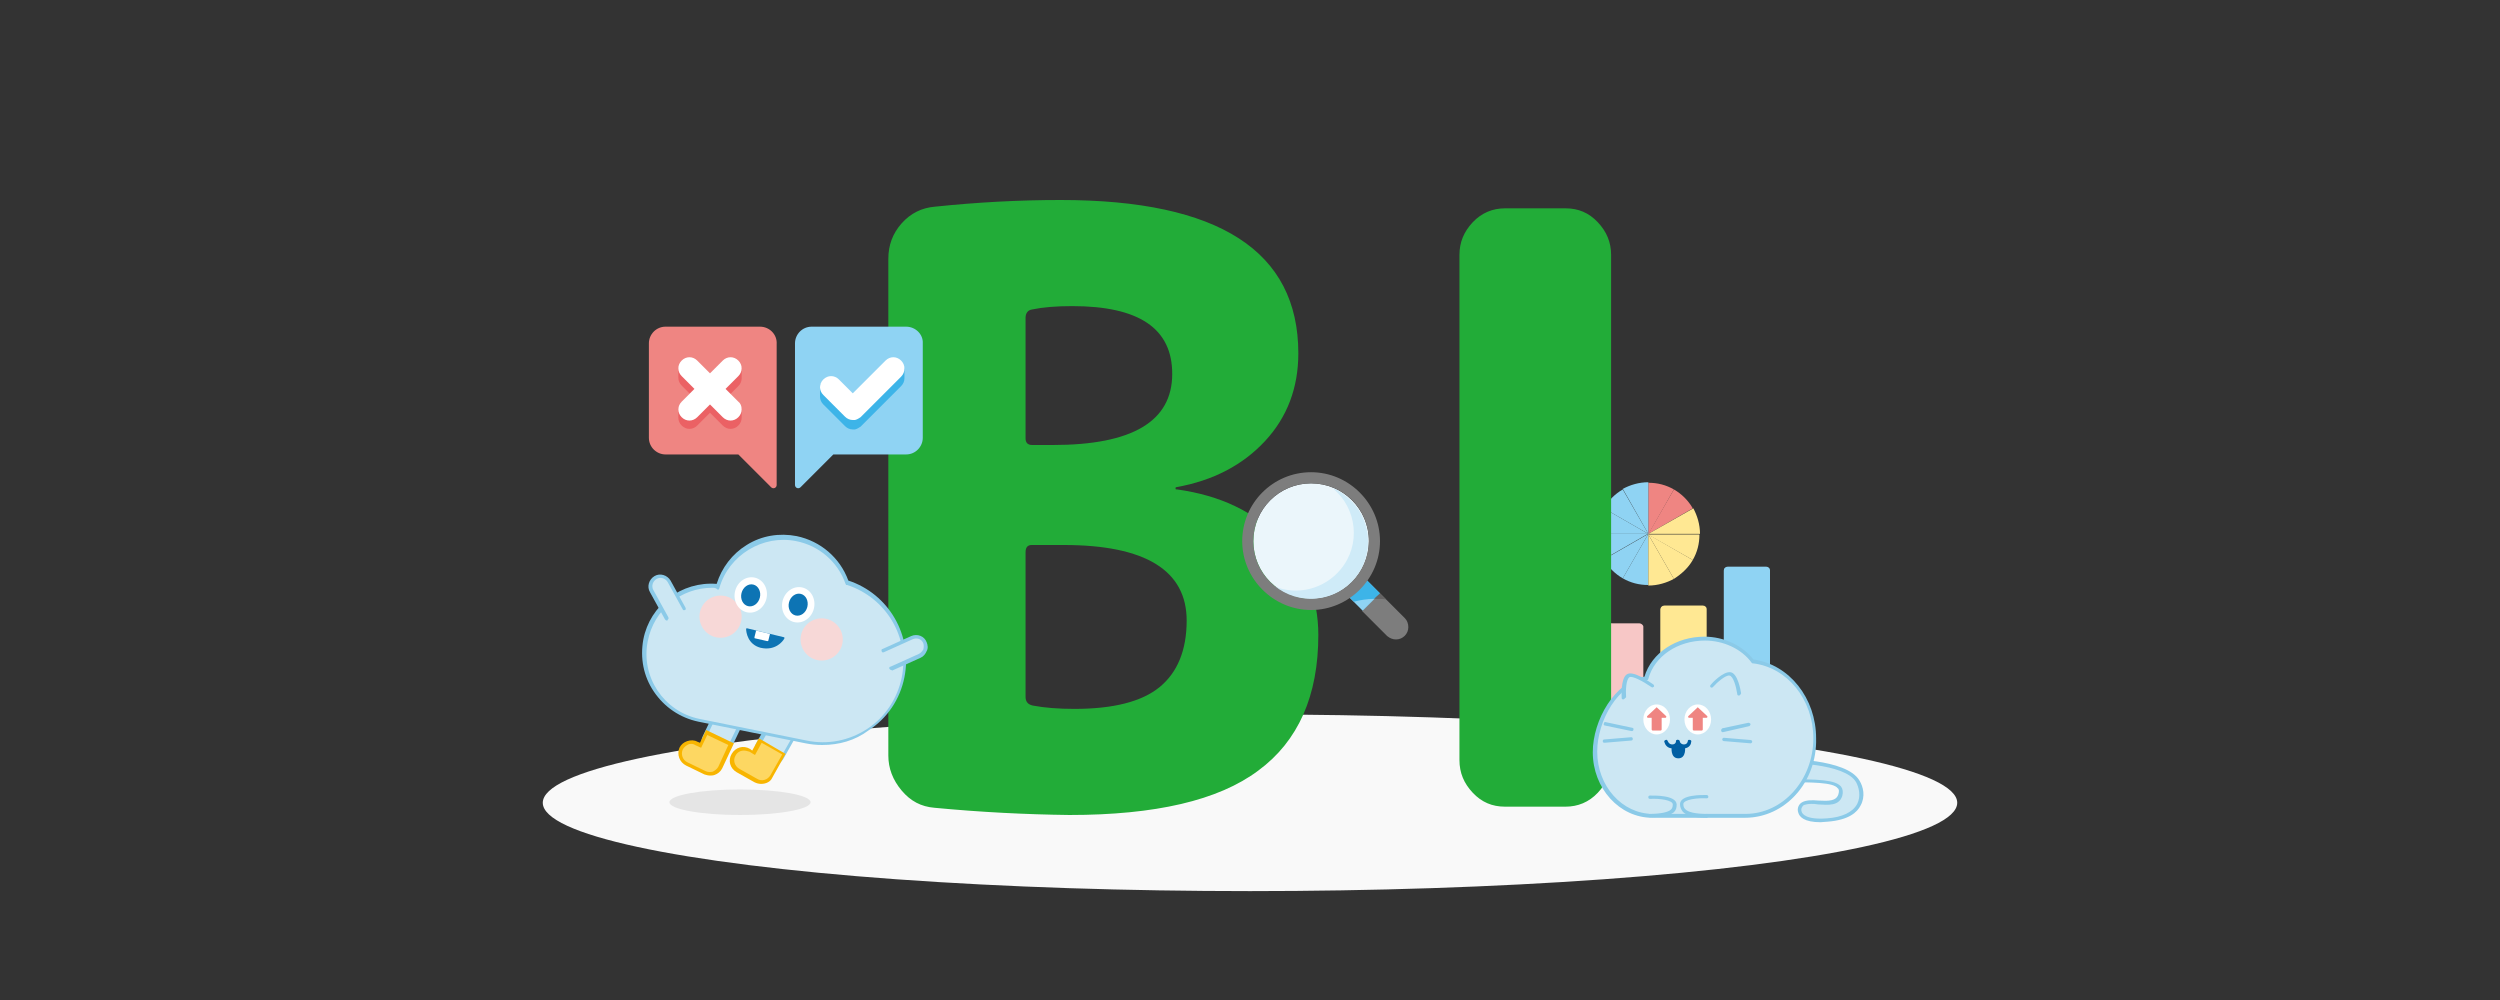 <svg xmlns="http://www.w3.org/2000/svg" width="450" height="180" xml:space="preserve">
  <rect width="100%" height="100%" fill="#333333" stroke="none"/>
  <style>
    .st0{fill:#f7c7c6}.st1{fill:#ffe893}.st2{fill:#8fd3f3}.st3{fill:#eb6164}.st4{fill:#ef8582}.st7{fill:#cce7f3}.st8{fill:#8bcae8}.st9{fill:#fdd762}.st10{fill:#f8b500}.st11{fill:#f7d8d7}.st12{fill:#0d74b4}.st13{fill:#fff}.st15{fill:#005fa3}.st16{fill:#3db4e8}.st17{fill:#7d7d7d}
  </style>
  <switch>
    <g>
      <path class="st0" d="M295.1 112.2h-6.9c-.4 0-.7.3-.7.6v14c0 .4.3.6.7.6h6.9c.4 0 .7-.3.7-.6v-14c0-.3-.4-.6-.7-.6z"/>
      <path class="st0" d="M289.6 126.8v-14c0-.4.3-.6.7-.6h-2.1c-.4 0-.7.3-.7.6v14c0 .4.3.6.7.6h2.1c-.4 0-.7-.3-.7-.6z"/>
      <path class="st1" d="M306.5 109h-6.9c-.4 0-.7.3-.7.6v17.1c0 .4.3.6.7.6h6.9c.4 0 .7-.3.7-.6v-17.1c0-.3-.3-.6-.7-.6z"/>
      <path class="st1" d="M301 126.8v-17.1c0-.4.3-.6.7-.6h-2.1c-.4 0-.7.3-.7.6v17.1c0 .4.3.6.7.6h2.1c-.4 0-.7-.3-.7-.6z"/>
      <path class="st2" d="M317.9 102H311c-.4 0-.7.3-.7.6v24.1c0 .4.3.6.7.6h6.9c.4 0 .7-.3.7-.6v-24.1c0-.3-.3-.6-.7-.6z"/>
      <path class="st2" d="M312.4 126.8v-24.1c0-.4.3-.6.7-.6H311c-.4 0-.7.3-.7.6v24.1c0 .4.3.6.7.6h2.1c-.4 0-.7-.3-.7-.6z"/>
      <path class="st3" d="M296.7 96.1zm0 0zm0 0z"/>
      <path class="st1" d="M304.7 100.8c.8-1.4 1.2-2.9 1.2-4.6h-9.3l8.1 4.6z"/>
      <path class="st3" d="M296.7 96.1z"/>
      <path class="st4" d="m296.7 96.1 8-4.6c-.8-1.4-2-2.6-3.4-3.4l-4.6 8z"/>
      <path class="st3" d="M296.7 96.1zm0 0z"/>
      <path class="st1" d="M296.7 96.1h9.3c0-1.7-.5-3.3-1.2-4.6l-8.1 4.6z"/>
      <path class="st2" d="m296.7 96.1-4.6 8c1.4.8 2.9 1.2 4.6 1.2v-9.2z"/>
      <path class="st1" d="M296.7 105.4c1.7 0 3.3-.5 4.6-1.2l-4.6-8v9.2z"/>
      <path class="st1" d="m304.7 100.8-8-4.6 4.6 8c1.4-.9 2.6-2 3.4-3.4z"/>
      <path class="st2" d="m296.7 96.1-8 4.6c.8 1.4 2 2.6 3.4 3.4l4.6-8z"/>
      <path class="st4" d="M301.3 88.1c-1.4-.8-2.9-1.2-4.6-1.2v9.3l4.6-8.1z"/>
      <path class="st2" d="M292.1 88.1c-1.4.8-2.6 2-3.4 3.4l8 4.6-4.6-8z"/>
      <path class="st2" d="M296.7 96.1v-9.3c-1.7 0-3.3.5-4.6 1.2l4.6 8.1zm-9.3 0c0 1.7.5 3.3 1.2 4.6l8-4.6h-9.2z"/>
      <path class="st2" d="m296.7 96.1-8-4.6c-.8 1.4-1.2 2.9-1.2 4.6h9.2z"/>
      <ellipse cx="225" cy="144.5" rx="127.3" ry="15.9" style="fill:#f9f9f9"/>
      <path d="M168.2 145.4c-2.4-.2-4.3-1.2-5.9-3.1-1.6-1.9-2.4-4-2.4-6.3V46.6c0-2.5.8-4.6 2.4-6.4 1.6-1.8 3.6-2.8 6-3 7.7-.8 15.2-1.2 22.6-1.2 28.5 0 42.8 9.2 42.8 27.6 0 6.2-2 11.5-6 15.8-4 4.3-9.3 7.1-16 8.3-.1 0-.1.1-.1.3 0 .1.1.1.3.1 7.8 1.1 13.9 4 18.5 8.9 4.6 4.8 6.9 10.6 6.9 17.3 0 10.9-3.6 19.1-10.8 24.4-7.2 5.4-18.6 8-34 8-7.9-.1-15.9-.5-24.3-1.3zm16.4-88.2v21.7c0 .8.4 1.2 1.2 1.2h3.7c14.4 0 21.5-4.3 21.5-12.8 0-8.2-6-12.2-18-12.2-2.9 0-5.3.2-7.2.6-.8.1-1.2.7-1.2 1.5zm0 42.2v26c0 .9.4 1.4 1.3 1.6 2.1.4 4.6.6 7.5.6 7 0 12.1-1.3 15.3-3.9 3.2-2.6 4.9-6.6 4.9-12 0-9-7.4-13.6-22.1-13.6h-5.8c-.7 0-1.1.4-1.1 1.3zm86.3 45.8c-2.3 0-4.2-.8-5.8-2.5-1.6-1.7-2.4-3.6-2.4-5.9V45.9c0-2.3.8-4.2 2.4-5.9 1.6-1.7 3.6-2.5 5.8-2.5h10.9c2.3 0 4.2.8 5.8 2.5 1.6 1.7 2.4 3.6 2.4 5.9v90.9c0 2.3-.8 4.2-2.4 5.9-1.6 1.7-3.6 2.5-5.8 2.5h-10.9z" style="fill:#22ac38"/>
      <path class="st7" d="m128.3 135.6-.4-.2c-1.1-.5-1.6-1.9-1.1-3l2-4.3c.5-1.1 1.9-1.6 3-1.1l.4.2c1.1.5 1.6 1.9 1.1 3l-2 4.3c-.5 1.1-1.8 1.6-3 1.1z"/>
      <path class="st8" d="M129.4 136.2c-.3 0-.7-.1-1-.2l-.8-.4c-.6-.3-1-.7-1.2-1.3-.2-.6-.2-1.2.1-1.8l2.3-4.8c.3-.6.7-1 1.3-1.2.6-.2 1.2-.2 1.8.1l.8.4c.6.3 1 .7 1.2 1.3.2.6.2 1.2-.1 1.8l-2.3 4.8c-.4.8-1.2 1.3-2.1 1.3zm-.7-.8c.8.4 1.8 0 2.2-.8l2.3-4.8c.2-.4.2-.8.1-1.3-.2-.4-.5-.8-.9-.9l-.8-.4c-.4-.2-.8-.2-1.3-.1-.4.2-.8.5-.9.9l-2.3 4.8c-.2.4-.2.8-.1 1.3.2.4.5.8.9.9l.8.4z"/>
      <path class="st9" d="m127.2 131.8-1.1 2.3-.8-.4c-1-.5-2.3 0-2.8 1s0 2.3 1 2.8l3.3 1.6c1 .5 2.3 0 2.8-1l2-4.2-4.4-2.1z"/>
      <path class="st10" d="M127.8 139.6c-.3 0-.7-.1-1-.2l-3.3-1.6c-1.2-.6-1.7-2-1.2-3.2.3-.6.8-1 1.4-1.2.6-.2 1.3-.2 1.8.1l.5.2 1.1-2.3 5 2.4-2.1 4.5c-.3.6-.8 1-1.4 1.2-.3.1-.6.1-.8.1zm-3.3-5.7c-.2 0-.4 0-.6.1-.4.2-.8.5-1 .9-.4.9 0 1.9.8 2.3l3.3 1.6c.4.2.9.2 1.3.1.4-.2.8-.5 1-.9l1.8-3.9-3.8-1.8-1.1 2.3-1.1-.5c-.1-.1-.4-.2-.6-.2z"/>
      <path class="st7" d="m137.8 137.1-.3-.2c-1.1-.6-1.4-2-.8-3.1l2.4-4.1c.6-1.1 2-1.4 3.1-.8l.3.2c1.1.6 1.4 2 .8 3.1l-2.4 4.1c-.7 1-2.1 1.4-3.1.8z"/>
      <path class="st8" d="M139 137.8c-.4 0-.8-.1-1.1-.3l-.9-.5c-.5-.3-.9-.8-1.1-1.4-.2-.6-.1-1.2.2-1.8l2.6-4.6c.6-1.1 2-1.5 3.2-.9l.8.5c1.1.6 1.5 2 .9 3.2l-2.6 4.6c-.5.8-1.2 1.2-2 1.2zm1.8-9c-.6 0-1.1.3-1.4.8l-2.6 4.6c-.2.4-.3.8-.2 1.3s.4.8.8 1l.8.5c.8.5 1.8.2 2.3-.6l2.6-4.6c.5-.8.2-1.8-.6-2.3l-.8-.5c-.3-.2-.6-.2-.9-.2z"/>
      <path class="st9" d="m136.9 133.3-1.2 2.2-.7-.4c-1-.6-2.3-.2-2.8.8-.6 1-.2 2.3.8 2.8l3.2 1.8c1 .6 2.3.2 2.8-.8l2.3-4-4.4-2.4z"/>
      <path class="st10" d="M137 141.1c-.4 0-.8-.1-1.2-.3l-3.2-1.8c-1.2-.7-1.6-2.1-.9-3.3.7-1.2 2.1-1.6 3.3-.9l.4.3 1.2-2.2 4.8 2.8-2.4 4.3c-.3.7-1.1 1.1-2 1.1zm-3.1-6c-.6 0-1.2.3-1.5.9-.5.8-.2 1.9.7 2.4l3.2 1.8c.8.5 1.9.2 2.4-.7l2.1-3.7-3.7-2.1-1.2 2.2-1-.6c-.4-.1-.7-.2-1-.2z"/>
      <path class="st7" d="M145.1 133.5c8 1.6 15.9-3.6 17.5-11.6 1.5-7.5-2.9-14.8-10-17.1-1.4-3.9-4.7-7.1-9.1-7.9-6.3-1.3-12.4 2.5-14.2 8.6-6.1-.6-11.8 3.6-13.1 9.8-1.3 6.6 3 13.1 9.6 14.4l19.3 3.8z"/>
      <path class="st8" d="M148 134.1c-1 0-2-.1-3-.3l-19.3-3.9c-3.3-.7-6.1-2.6-8-5.4-1.9-2.8-2.5-6.1-1.9-9.4 1.2-6.2 6.9-10.5 13.2-10 .9-2.9 2.8-5.4 5.4-7 2.7-1.7 5.9-2.2 9-1.6 4.3.9 7.8 3.9 9.3 8 7.3 2.4 11.6 9.9 10.1 17.4-.8 4-3.1 7.4-6.5 9.6-2.4 1.8-5.3 2.6-8.3 2.6zm-19.8-28.3c-5.6 0-10.5 3.9-11.6 9.6-1.3 6.4 2.9 12.7 9.3 14l19.3 3.9c3.8.8 7.7 0 10.9-2.1s5.4-5.4 6.2-9.2c1.5-7.3-2.8-14.4-9.8-16.7h-.2l-.1-.2c-1.4-4-4.8-6.9-8.9-7.7-6-1.2-12.1 2.5-13.8 8.4l-.1.3h-.3c-.2-.3-.6-.3-.9-.3z"/>
      <path class="st7" d="m120 111.4-2.7-4.9c-.5-.9-.2-2 .7-2.5.9-.5 2-.2 2.5.7l2.7 4.9"/>
      <path class="st8" d="M120 111.7c-.1 0-.2-.1-.3-.2l-2.7-4.9c-.6-1-.2-2.3.8-2.9 1-.6 2.3-.2 2.9.8l2.7 4.9c.1.2 0 .4-.1.4-.2.1-.4 0-.4-.1l-2.7-4.9c-.4-.7-1.3-1-2-.6s-1 1.3-.6 2l2.7 4.9c.1.2 0 .4-.1.4 0 .2-.1.2-.2.2z"/>
      <path class="st7" d="m160.4 120.3 5.1-2.3c.9-.4 1.3-1.5.9-2.4-.4-.9-1.5-1.3-2.4-.9l-5.1 2.3"/>
      <path class="st8" d="M160.4 120.6c-.1 0-.2-.1-.3-.2-.1-.2 0-.4.2-.4l5.1-2.3c.4-.2.6-.5.8-.8.1-.4.1-.8 0-1.1-.3-.8-1.2-1.1-2-.7l-5.1 2.3c-.2.1-.4 0-.4-.2-.1-.2 0-.4.2-.4l5.1-2.3c1.1-.5 2.4 0 2.8 1.1.2.5.3 1.1 0 1.6-.2.5-.6 1-1.1 1.2l-5.1 2.3c-.1-.1-.2-.1-.2-.1z"/>
      <circle class="st11" cx="129.7" cy="111" r="3.8"/>
      <path class="st12" d="M134.5 113.1c-.1 0-.2 0-.2.1 0 .6.3 2.8 2.6 3.4 2.6.6 4-1.1 4.3-1.7 0-.1 0-.2-.1-.2l-6.6-1.6z"/>
      <path class="st13" d="m136.1 113.5-.3 1.2c0 .1 0 .2.1.2l2.2.5c.1 0 .2 0 .2-.1l.3-1.2-2.5-.6z"/>
      <circle class="st11" cx="147.9" cy="115.1" r="3.8"/>
      <ellipse transform="rotate(-76.054 135.112 107.072)" class="st13" cx="135.1" cy="107.1" rx="3.2" ry="2.9"/>
      <ellipse transform="rotate(-76.054 143.666 108.893)" class="st13" cx="143.7" cy="108.9" rx="3.2" ry="2.9"/>
      <ellipse transform="rotate(-76.054 135.088 107.169)" class="st12" cx="135.1" cy="107.2" rx="2" ry="1.7"/>
      <ellipse transform="rotate(-76.054 143.647 108.89)" class="st12" cx="143.7" cy="108.9" rx="2" ry="1.7"/>
      <ellipse cx="133.2" cy="144.4" rx="12.7" ry="2.3" style="fill:#e5e5e5"/>
      <path class="st7" d="M320.4 136.9s11.7-.1 13.9 3.7c1.3 2.2 1.3 6.5-5.4 7-5.7.5-5.5-2.3-4.4-3 1.5-1 5.9 1 6.7-1.5.8-2.5-2.5-2.7-10.3-2.6s-.5-3.6-.5-3.6"/>
      <path class="st8" d="M327.7 148c-3 0-3.8-1-4-1.7-.3-.8.1-1.6.7-1.9.7-.4 1.8-.4 2.9-.3 1.9.1 3.2.1 3.6-1.1.2-.6.1-1-.1-1.1-.8-1.1-4.6-1.1-9.9-1.1-2.5 0-3.7-.3-3.9-1.1-.3-1.2 2.4-2.7 3.3-3.1h.2c.5 0 11.9-.1 14.2 3.9.7 1.1 1.1 2.9.2 4.5-.6 1.2-2.1 2.6-5.9 2.9-.5 0-.9.1-1.3.1zm-1.7-3.3c-.5 0-1 .1-1.3.2-.3.2-.6.7-.4 1.2.1.4.8 1.5 4.6 1.2 2.7-.2 4.6-1.1 5.4-2.6.7-1.4.3-3-.2-3.9-2-3.5-12.6-3.5-13.6-3.5-1.5.8-3 1.9-2.9 2.4 0 .1.3.6 3.3.6 6.6-.1 9.5.1 10.5 1.3.3.4.4 1 .2 1.7-.6 1.8-2.5 1.6-4.3 1.5-.5-.1-.9-.1-1.3-.1z"/>
      <path class="st7" d="M314.1 146.9c6.9 0 12.6-6.3 12.6-14 0-7.2-4.9-13.1-11.2-13.9-1.6-2.2-4.8-4.1-8.6-4.1-4.9 0-9.3 2.8-10.6 7.1-5.2.6-9.2 7.3-9.2 13.3 0 6.3 4.6 11.5 10.3 11.5h16.7z"/>
      <path class="st8" d="M314.1 147.2h-16.7c-5.9 0-10.7-5.3-10.7-11.8 0-5.8 4-12.7 9.3-13.6 1.3-4.3 5.7-7.2 10.8-7.2 3.5 0 6.9 1.6 8.8 4.1 6.5.9 11.3 7 11.3 14.2.2 7.9-5.6 14.3-12.8 14.3zm-7.2-31.9c-4.9 0-9.1 2.8-10.2 6.9l-.1.2h-.2c-5.1.6-8.9 7.3-8.9 12.9 0 6.2 4.5 11.2 10 11.2h16.7c6.7 0 12.2-6.1 12.2-13.6 0-7-4.7-12.8-10.9-13.5h-.1l-.1-.1c-1.8-2.5-5.1-4-8.4-4z"/>
      <ellipse class="st13" cx="298.2" cy="129.5" rx="2.4" ry="2.7"/>
      <ellipse class="st13" cx="305.6" cy="129.5" rx="2.4" ry="2.7"/>
      <path class="st7" d="M297.3 123.4s-3.4-2.5-4.4-1.8c-1 .7-.7 3.9-.7 3.9"/>
      <path class="st8" d="M292.2 125.9c-.2 0-.3-.1-.3-.3 0-.3-.2-3.4.9-4.2 1.1-.8 3.9 1.2 4.8 1.8.1.1.2.3.1.4-.1.1-.3.2-.4.1-1.6-1.1-3.5-2.1-4-1.8-.6.4-.7 2.4-.6 3.6-.2.2-.4.4-.5.4z"/>
      <path class="st7" d="M313 124.9s-.5-3.4-1.6-3.6c-1.2-.2-3.3 2.2-3.3 2.2"/>
      <path class="st8" d="M313 125.2c-.2 0-.3-.1-.3-.3-.2-1.3-.7-3.2-1.4-3.3-.7-.1-2.2 1.2-3 2.1-.1.1-.3.1-.4 0-.1-.1-.1-.3 0-.4.2-.3 2.3-2.5 3.6-2.3 1.3.2 1.8 3.2 1.9 3.8-.1.2-.2.4-.4.4z"/>
      <path class="st7" d="m310.1 131.5 4.7-1"/>
      <path class="st8" d="M310.1 131.8c-.1 0-.3-.1-.3-.3 0-.2.1-.3.2-.4l4.7-1c.2 0 .3.1.4.2 0 .2-.1.3-.2.4l-4.8 1.1c.1 0 .1 0 0 0z"/>
      <path class="st7" d="m310.3 133.1 4.8.4"/>
      <path class="st8" d="M315.1 133.8s-.1 0 0 0l-4.8-.4c-.2 0-.3-.2-.3-.3 0-.2.2-.3.3-.3l4.8.4c.2 0 .3.2.3.3 0 .2-.2.3-.3.3z"/>
      <path class="st7" d="m293.7 131.3-4.7-.9"/>
      <path class="st8" d="m293.7 131.6-4.8-1c-.2 0-.3-.2-.2-.4 0-.2.2-.3.4-.2l4.7 1c.2 0 .3.2.2.4 0 .1-.1.2-.3.2z"/>
      <path class="st7" d="m293.6 133-4.8.4"/>
      <path class="st8" d="M288.8 133.7c-.2 0-.3-.1-.3-.3 0-.2.1-.3.3-.3l4.8-.4c.2 0 .3.1.3.3 0 .2-.1.3-.3.3l-4.8.4z"/>
      <path class="st7" d="M307.2 143.4s-4.4-.1-4.5 1.3c-.1 1.3 1.1 2.1 4.5 2.1"/>
      <path class="st8" d="M307.2 147.2c-2.2 0-3.7-.4-4.3-1.1-.3-.4-.5-.8-.5-1.4.1-1.7 4-1.6 4.8-1.6.2 0 .3.2.3.3 0 .2-.1.3-.3.3-1.6-.1-4.1.2-4.2 1 0 .4.1.7.3.9.5.6 1.9.9 3.9.9.2 0 .3.1.3.3s-.1.4-.3.4z"/>
      <path class="st7" d="M296.9 143.4s4.3-.1 4.4 1.3c.1 1.3-1.1 2.1-4.5 2.1"/>
      <path class="st8" d="M296.9 147.1c-.2 0-.3-.1-.3-.3s.1-.3.3-.3c2 0 3.4-.3 3.9-.8.2-.2.3-.5.3-.9 0-.8-2.5-1.1-4.1-1-.2 0-.3-.1-.3-.3 0-.2.1-.3.3-.3.8 0 4.7-.1 4.8 1.6 0 .6-.1 1-.5 1.4-.7.6-2.1.9-4.4.9z"/>
      <path class="st15" d="M301 134.7c-.9 0-1.3-.7-1.4-1.1-.1-.2 0-.3.2-.4.2-.1.3 0 .4.2 0 0 .2.6.8.6.6 0 .7-.5.7-.6 0-.2.2-.3.4-.2.2 0 .3.2.2.4 0 .4-.4 1.1-1.3 1.1z"/>
      <path class="st15" d="M303.1 134.7c-.9 0-1.3-.7-1.4-1.1-.1-.2 0-.3.2-.4.2-.1.3 0 .4.2 0 0 .2.6.8.6.6 0 .7-.5.7-.6 0-.2.2-.3.4-.2.2 0 .3.2.2.4 0 .4-.4 1.1-1.3 1.1z"/>
      <path class="st4" d="m299.9 128.9-1.6-1.5c-.1-.1-.2-.1-.2 0l-1.6 1.5c-.1.1 0 .3.1.3h.7v2.1c0 .1.1.2.2.2h1.4c.1 0 .2-.1.2-.2v-2.1h.7c.1 0 .2-.2.1-.3zm7.4 0-1.6-1.5c-.1-.1-.2-.1-.2 0l-1.6 1.5c-.1.1 0 .3.1.3h.7v2.1c0 .1.1.2.2.2h1.4c.1 0 .2-.1.2-.2v-2.1h.7c.1 0 .2-.2.1-.3z"/>
      <path class="st15" d="M303.3 134.4h-.6l-.6-.2-.6.2h-.6s-.3 2.1 1.2 2.1 1.2-2.1 1.2-2.1z"/>
      <path class="st4" d="M136.8 58.8h-17c-1.7 0-3 1.4-3 3v17c0 1.7 1.4 3 3 3h13.1l5.9 5.9c.4.4 1 .1 1-.4V61.9c.1-1.7-1.3-3.1-3-3.1z"/>
      <path class="st3" d="m132.9 72.5-1.5-1.5 1.5-1.5c.4-.4.6-.9.6-1.4v-1.4c0-.3 0-.5-.1-.7 0-.1-.1-.2-.2-.3l-.3-.3c-.4-.4-.9-.6-1.4-.6-.5 0-1 .2-1.4.6l-2.3 2.3-2.3-2.3c-.8-.8-2-.8-2.8 0l-.3.3c-.1.1-.1.2-.2.3-.1.2-.1.5-.1.7V68c0 .5.2 1 .6 1.4l1.5 1.5-1.5 1.5c-.4.4-.6.9-.6 1.4v1.4c0 .5.2 1 .6 1.4.4.4.9.6 1.4.6.5 0 1-.2 1.4-.6l2.3-2.3 2.3 2.3c.4.4.9.6 1.4.6.5 0 1-.2 1.4-.6.4-.4.6-.9.6-1.4v-1.4c0-.4-.2-.9-.6-1.3z"/>
      <path class="st2" d="M163.1 58.8h-17c-1.7 0-3 1.4-3 3v25.5c0 .5.6.8 1 .4l5.9-5.9h13.1c1.7 0 3-1.4 3-3v-17c.1-1.6-1.3-3-3-3z"/>
      <path class="st16" d="M162.2 65.2c-.8-.8-2-.8-2.8 0l-5.9 5.9-2.5-2.5c-.8-.8-2-.8-2.8 0l-.3.3c-.1.1-.1.2-.2.3-.1.2-.1.5-.1.8v1.4c0 .5.2 1 .6 1.4l3.9 3.9c.4.4.9.6 1.4.6h.4c.4-.1.7-.3 1-.5l7.3-7.3c.4-.4.6-.9.6-1.4v-1.4c0-.6-.2-1.1-.6-1.5z"/>
      <path class="st13" d="m132.9 72.3-2.3-2.3 2.3-2.3c.8-.8.8-2 0-2.8-.4-.4-.9-.6-1.4-.6-.5 0-1 .2-1.4.6l-2.3 2.3-2.3-2.3c-.8-.8-2-.8-2.8 0-.8.8-.8 2 0 2.8L125 70l-2.3 2.3c-.4.4-.6.9-.6 1.4 0 .5.2 1 .6 1.4.4.4.9.6 1.4.6.5 0 1-.2 1.4-.6l2.3-2.3 2.3 2.3c.4.4.9.6 1.4.6.5 0 1-.2 1.4-.6.4-.4.6-.9.6-1.4 0-.6-.2-1.1-.6-1.4zm29.9-6c0-.5-.2-1-.6-1.4-.8-.8-2-.8-2.8 0l-5.9 5.9-2.5-2.5c-.8-.8-2-.8-2.8 0-.8.8-.8 2 0 2.8l3.9 3.9c.4.4.9.6 1.4.6h.4c.4-.1.7-.3 1-.5l7.3-7.3c.4-.4.6-.9.6-1.5z"/>
      <path class="st17" d="m248.4 106.8 4.5 4.5c.4.4.6 1 .6 1.6 0 1.2-1 2.2-2.2 2.2-.6 0-1.1-.2-1.6-.6l-4.5-4.5 3.2-3.2z"/>
      <path class="st2" d="m242.67 107.321 3.112-3.111 2.616 2.616-3.11 3.112z"/>
      <path d="M247.6 107.8c.7 0 1.3 0 1.9.1l-1.2-1.2-1 1c.1.1.2.1.3.1z" style="fill:#666464"/>
      <path class="st16" d="m248.4 106.8-2.6-2.6-3.1 3.1 1 1c1.2-.3 2.4-.5 3.6-.5l1.1-1z"/>
      <circle cx="236" cy="97.4" r="10.4" style="fill:#ebf6fb"/>
      <path d="M239.9 87.9c4.4 3.6 5.1 10.2 1.4 14.6-2.9 3.5-7.8 4.8-12 3 4.4 3.6 11 3 14.6-1.4 3.6-4.4 3-11-1.4-14.6-.8-.7-1.6-1.3-2.6-1.6z" style="fill:#cfebf8"/>
      <path class="st17" d="M236 85c-6.9 0-12.4 5.6-12.4 12.4s5.6 12.4 12.4 12.4 12.4-5.6 12.4-12.4S242.8 85 236 85zm0 22.8c-5.7 0-10.4-4.6-10.4-10.4 0-5.7 4.6-10.4 10.4-10.4s10.4 4.6 10.4 10.4c-.1 5.8-4.7 10.4-10.4 10.4z"/>
    </g>
  </switch>
</svg>